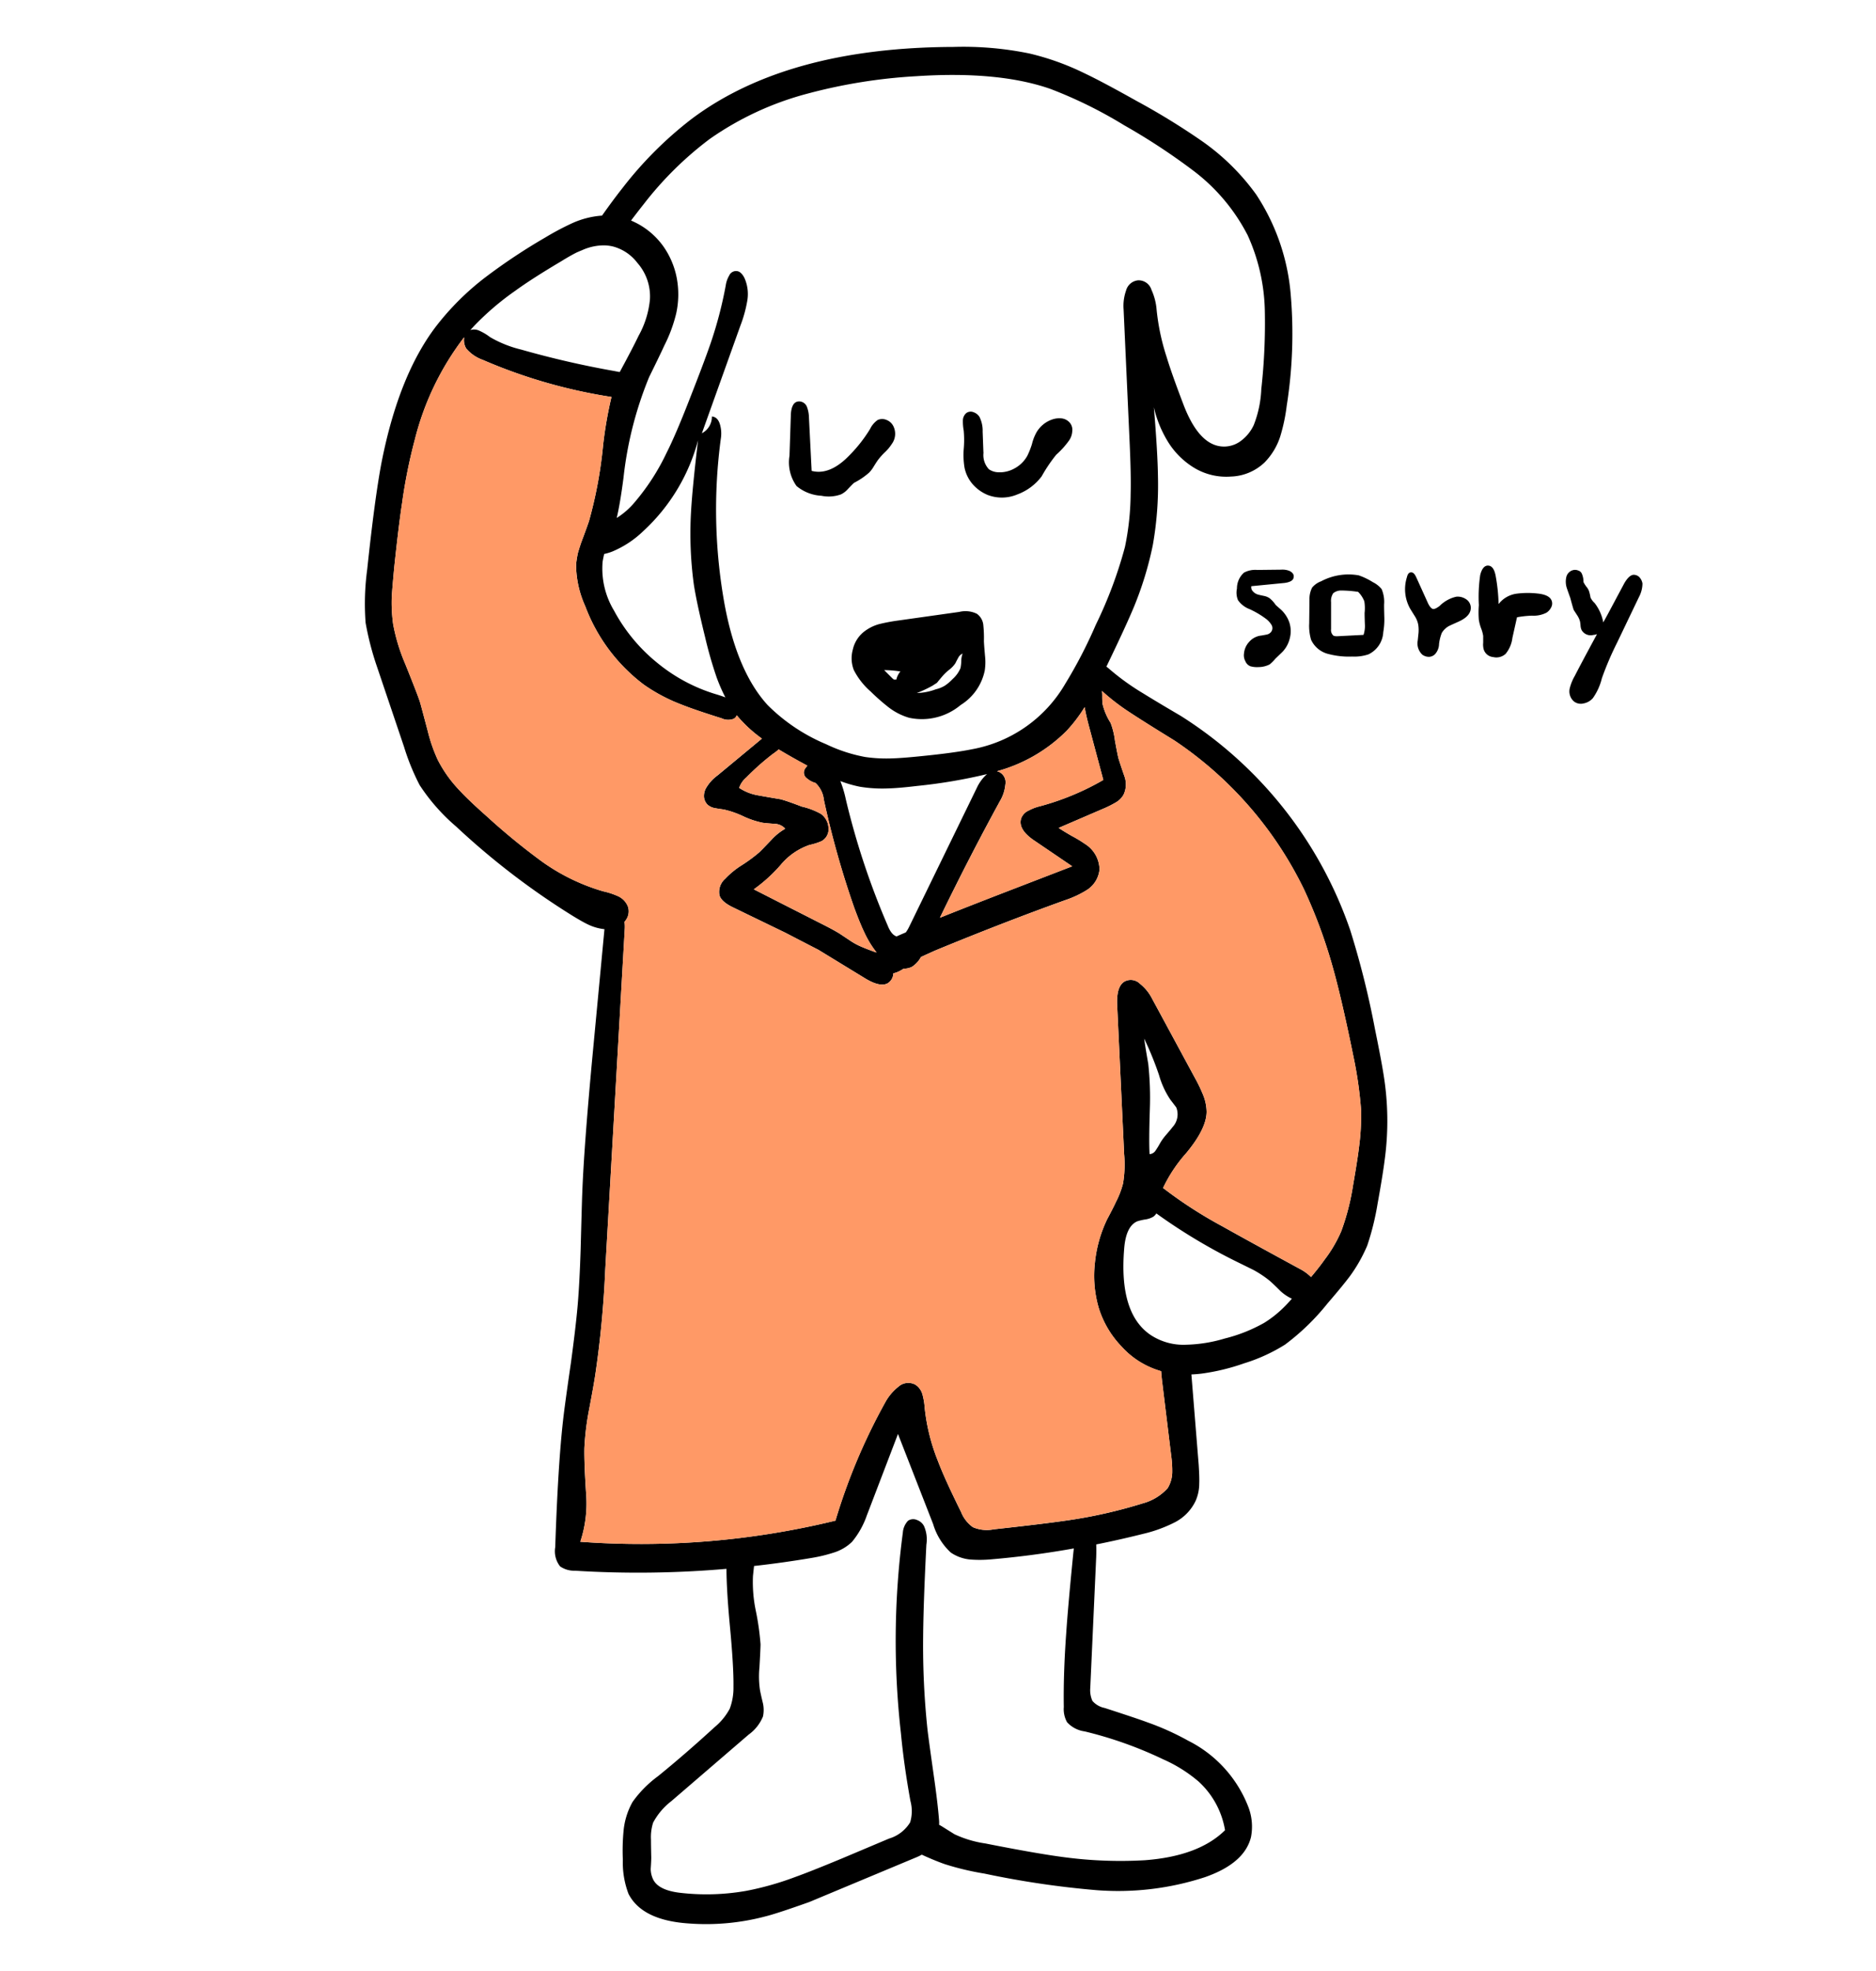 <svg xmlns="http://www.w3.org/2000/svg" xmlns:xlink="http://www.w3.org/1999/xlink" width="200" height="210" viewBox="0 0 200 210">
  <defs>
    <clipPath id="clip-path">
      <rect id="長方形_317" data-name="長方形 317" width="200" height="210" transform="translate(583 5150)" fill="#b95c5c" opacity="0.5"/>
    </clipPath>
    <clipPath id="clip-path-2">
      <rect id="長方形_344" data-name="長方形 344" width="136.218" height="200" fill="none"/>
    </clipPath>
  </defs>
  <g id="il_10" transform="translate(-583 -5150)" clip-path="url(#clip-path)">
    <g id="グループ_780" data-name="グループ 780" transform="translate(621.891 5155)">
      <g id="グループ_780-2" data-name="グループ 780" clip-path="url(#clip-path-2)">
        <path id="パス_989" data-name="パス 989" d="M97.594,41.506a19.036,19.036,0,0,0,.693-3.288,49.043,49.043,0,0,0,.433-11.738,22.752,22.752,0,0,0-3.692-10.758,24.2,24.2,0,0,0-5.768-5.682,75.01,75.01,0,0,0-7.008-4.3Q78.617,3.7,76.713,2.8A27.848,27.848,0,0,0,70.858.7,35,35,0,0,0,62.754,0Q44.989.062,34.837,7.676a40.557,40.557,0,0,0-7.383,7.383q-.979,1.238-2.163,2.913a9.3,9.3,0,0,0-3.115.779,29.378,29.378,0,0,0-2.942,1.557,62.42,62.42,0,0,0-6.345,4.211,28.443,28.443,0,0,0-5.336,5.307Q3.6,35.045,1.785,44.274,1.064,48.053.257,55.666a27.256,27.256,0,0,0-.172,5.682A30.944,30.944,0,0,0,1.295,66.02l2.884,8.537a24.256,24.256,0,0,0,1.673,4.1,20.723,20.723,0,0,0,3.893,4.413,79.654,79.654,0,0,0,12.43,9.517q1.038.634,1.586.894A5.359,5.359,0,0,0,25.55,94l-1.327,14.045q-.865,9.344-1.038,14.045-.029.519-.173,6-.115,3.605-.317,5.97-.2,2.308-.721,6.143-.664,4.557-.836,6.114-.548,4.845-.836,13.526a2.6,2.6,0,0,0,.519,2.048,2.633,2.633,0,0,0,1.586.461,109.149,109.149,0,0,0,16.151-.2q.009,2.239.346,5.883.433,4.557.4,6.691a6.3,6.3,0,0,1-.4,2.336,6.567,6.567,0,0,1-1.615,1.961q-3.115,2.855-6.028,5.22a12.1,12.1,0,0,0-2.711,2.74,7.732,7.732,0,0,0-.952,2.971,22.227,22.227,0,0,0-.087,3.2,9.353,9.353,0,0,0,.606,3.634q1.442,2.8,6.374,3.144a24.73,24.73,0,0,0,8.22-.75q1.182-.289,4.672-1.529l11.536-4.816a4.9,4.9,0,0,0,.461-.231q1.374.632,2.451,1.009a29.492,29.492,0,0,0,4.24,1.009,96.993,96.993,0,0,0,11.882,1.759A29.805,29.805,0,0,0,89.577,195q4.211-1.471,4.9-4.268a5.859,5.859,0,0,0-.347-3.374,13.23,13.23,0,0,0-6.345-6.893,28.389,28.389,0,0,0-4.355-1.961q-1.066-.4-4.557-1.529a2.335,2.335,0,0,1-1.3-.75,2.784,2.784,0,0,1-.231-1.384l.634-13.988q.022-.725,0-1.3,2.5-.5,4.989-1.125a14.822,14.822,0,0,0,3.288-1.182,4.957,4.957,0,0,0,2.307-2.307,4.572,4.572,0,0,0,.4-1.875q.029-.606-.058-1.99l-.778-9.633q.528-.024,1.067-.087a22.746,22.746,0,0,0,4.557-1.1,18.354,18.354,0,0,0,4.354-1.99,24.664,24.664,0,0,0,4.528-4.384q1.616-1.875,2.394-2.913a16.286,16.286,0,0,0,1.846-3.259,28.044,28.044,0,0,0,1.1-4.441q.548-3.028.75-4.615a30.707,30.707,0,0,0-.144-9.373q-.23-1.441-.894-4.7a93.1,93.1,0,0,0-2.624-10.469A43.81,43.81,0,0,0,86.981,71.269q-2.654-1.557-3.952-2.365a25.745,25.745,0,0,1-3.72-2.682,3.014,3.014,0,0,0-.259-.2l.028-.029q2.048-4.24,2.913-6.316a36.51,36.51,0,0,0,2.019-6.6,36.666,36.666,0,0,0,.548-7.3q-.028-2.481-.433-7.383a12.161,12.161,0,0,0,1.529,3.72A8.434,8.434,0,0,0,88.48,44.88a6.62,6.62,0,0,0,3.865.894,5.436,5.436,0,0,0,3.577-1.5,7.024,7.024,0,0,0,1.672-2.769M94.075,19.962a20.412,20.412,0,0,1,1.875,8.047,63.354,63.354,0,0,1-.375,8.45,11.715,11.715,0,0,1-.807,3.836,4.377,4.377,0,0,1-1.212,1.557,3.013,3.013,0,0,1-1.759.721q-2.8.173-4.586-4.643-1.21-3.173-1.73-4.9a23.77,23.77,0,0,1-1.067-5.047,6.31,6.31,0,0,0-.548-2.105,1.43,1.43,0,0,0-1.442-1.009,1.47,1.47,0,0,0-1.269,1.1,4.9,4.9,0,0,0-.26,1.99l.634,13.959q.174,3.72.116,5.739a28.661,28.661,0,0,1-.606,5.624,46.079,46.079,0,0,1-3.115,8.306,49.453,49.453,0,0,1-3.259,6.287A14.488,14.488,0,0,1,64.8,74.817q-1.961.4-5.509.75-1.961.2-2.97.231a15.922,15.922,0,0,1-2.971-.144A16.44,16.44,0,0,1,49.2,74.3a19.4,19.4,0,0,1-6.258-4.182q-3.259-3.576-4.586-10.729a56.66,56.66,0,0,1-.4-17.65,3.457,3.457,0,0,0-.087-1.5q-.231-.807-.865-.865a1.981,1.981,0,0,1-1.067,1.788l4.1-11.45a13.764,13.764,0,0,0,.721-2.567,4.208,4.208,0,0,0-.288-2.538q-.346-.664-.778-.721a.8.8,0,0,0-.837.461,2.893,2.893,0,0,0-.375,1.067,43.456,43.456,0,0,1-1.615,6.172q-.664,1.932-2.25,5.97-1.471,3.778-2.451,5.71a23.724,23.724,0,0,1-3.346,5.191,8.136,8.136,0,0,1-1.961,1.73q.369-1.552.721-4.268a39.392,39.392,0,0,1,2.74-10.758q1.1-2.221,1.615-3.346a15.681,15.681,0,0,0,1.269-3.432,9.466,9.466,0,0,0,.058-3.749,8.69,8.69,0,0,0-1.442-3.4,8.068,8.068,0,0,0-2.826-2.451q-.3-.151-.606-.288.757-1,1.384-1.788A36.819,36.819,0,0,1,36.769,9.81a32.648,32.648,0,0,1,10.47-4.845A57.125,57.125,0,0,1,58.8,3.119q8.767-.577,14.3,1.356a47.357,47.357,0,0,1,7.845,3.865,67.52,67.52,0,0,1,7.5,4.932,20.172,20.172,0,0,1,5.624,6.691M29.068,23.019A5.4,5.4,0,0,1,30.4,26.883a9.846,9.846,0,0,1-1.211,3.893q-.606,1.269-1.932,3.72a.692.692,0,0,1-.087.144l-.606-.115a99.307,99.307,0,0,1-9.892-2.278,12.3,12.3,0,0,1-3.316-1.327,5.614,5.614,0,0,0-1.1-.663,1.329,1.329,0,0,0-1.009-.087l.4-.433a29.251,29.251,0,0,1,4.384-3.749q1.788-1.3,4.9-3.144.967-.6,1.673-.952.3-.132.548-.231a5.684,5.684,0,0,1,2.394-.519,4.394,4.394,0,0,1,.894.115,4.8,4.8,0,0,1,2.624,1.759M26.3,37.295a43.128,43.128,0,0,0-.894,5.134,46.189,46.189,0,0,1-1.5,8.075l-.058.173q-.266.777-.779,2.134-.2.584-.346,1.1a9.939,9.939,0,0,0-.2,1.269,10.915,10.915,0,0,0,.981,4.413,18.65,18.65,0,0,0,6.258,8.364,18.342,18.342,0,0,0,3.98,2.105q1.442.577,4.3,1.471a1.633,1.633,0,0,0,1.269.058.726.726,0,0,0,.346-.375,14.272,14.272,0,0,0,2.682,2.48l-4.73,3.922A4.433,4.433,0,0,0,36.365,79a1.711,1.711,0,0,0-.2.923,1.323,1.323,0,0,0,.375.808,1.583,1.583,0,0,0,.808.375q.288.058.923.144a9.9,9.9,0,0,1,2.077.721,9.156,9.156,0,0,0,2.077.692q.433.058,1.3.115a1.563,1.563,0,0,1,1.1.519,6.054,6.054,0,0,0-1.471,1.182q-1.183,1.24-1.327,1.356a16.44,16.44,0,0,1-1.846,1.355,8.9,8.9,0,0,0-1.759,1.442,1.839,1.839,0,0,0-.605,1.759q.2.692,1.47,1.3l5.537,2.682q3.115,1.615,3.519,1.817L53.439,99.3q1.528.894,2.307.461a1.286,1.286,0,0,0,.577-.836,1.322,1.322,0,0,0,.028-.231,1.707,1.707,0,0,0,.4-.115,3.867,3.867,0,0,0,.692-.375,1.9,1.9,0,0,0,.895-.2,2.841,2.841,0,0,0,.951-1.038q.594-.281,1.586-.721,7.21-2.97,13.786-5.336A10.779,10.779,0,0,0,77,89.814a2.938,2.938,0,0,0,1.327-2.163,3.267,3.267,0,0,0-1.558-2.74,13.2,13.2,0,0,0-1.384-.836q-.952-.548-1.413-.865l4.961-2.134a11.06,11.06,0,0,0,1.125-.577,2.179,2.179,0,0,0,.836-.836,2.539,2.539,0,0,0,.115-1.875q-.46-1.326-.663-1.99-.115-.461-.376-1.9a8.058,8.058,0,0,0-.461-1.875,6.533,6.533,0,0,1-.865-2.048q-.028-.231-.028-.865a3.816,3.816,0,0,0-.029-.49,22.921,22.921,0,0,0,2.826,2.192q1.615,1.067,4.9,3.086a40.207,40.207,0,0,1,13.815,15.862,54.271,54.271,0,0,1,3.172,8.681q.894,3.23,2.077,9.027a43.693,43.693,0,0,1,.837,5.8,25.642,25.642,0,0,1-.231,4.038q-.144,1.211-.634,4.038a25.264,25.264,0,0,1-1.241,4.816,14.26,14.26,0,0,1-1.788,3.057q-.534.76-1.442,1.846a4.983,4.983,0,0,0-.981-.75q-5.682-3.086-8.508-4.672a46.494,46.494,0,0,1-6.287-4.067,15.547,15.547,0,0,1,2.451-3.692q2.191-2.624,2.191-4.441a5.012,5.012,0,0,0-.4-1.846,16.148,16.148,0,0,0-.836-1.73l-4.586-8.479a4.778,4.778,0,0,0-1.268-1.557,1.394,1.394,0,0,0-1.644-.26q-.865.491-.807,2.394l.749,16.007a12.19,12.19,0,0,1-.115,3.115,9.065,9.065,0,0,1-.75,1.961q-.288.634-.952,1.875a13.877,13.877,0,0,0-1.3,4.643,12.222,12.222,0,0,0,.4,4.759,10.33,10.33,0,0,0,2.423,4.124,8.949,8.949,0,0,0,3.98,2.567c.093.029.179.058.26.087.021.282.051.6.087.952l.981,8.018a11.734,11.734,0,0,1,.115,1.817,3.369,3.369,0,0,1-.49,1.673,5.5,5.5,0,0,1-2.653,1.615,51.748,51.748,0,0,1-7.845,1.788q-2.508.375-8.047.981a3.749,3.749,0,0,1-2.221-.231,3.664,3.664,0,0,1-1.269-1.644q-1.759-3.547-2.451-5.393a20.95,20.95,0,0,1-1.413-5.653,7.289,7.289,0,0,0-.231-1.413,1.805,1.805,0,0,0-.75-1.067,1.579,1.579,0,0,0-1.816.2,5.407,5.407,0,0,0-1.414,1.673,63.007,63.007,0,0,0-5.307,12.6,87.716,87.716,0,0,1-27.2,2.25,12.975,12.975,0,0,0,.634-4.9q-.231-3.4-.2-5.076a28.733,28.733,0,0,1,.461-3.893q.491-2.567.692-3.865a107.224,107.224,0,0,0,1.067-11.161L27.713,94a3.278,3.278,0,0,0-.029-.779,2.167,2.167,0,0,0,.173-.231,1.586,1.586,0,0,0,.2-1.384,2.012,2.012,0,0,0-1.067-1.125,8,8,0,0,0-1.586-.519,21.565,21.565,0,0,1-6.6-3.23A70.236,70.236,0,0,1,13.033,82q-2.019-1.788-2.942-2.8a13.7,13.7,0,0,1-2.307-3.23,16.763,16.763,0,0,1-1.067-3.057q-.808-3.057-.837-3.115-.2-.664-1.586-4.1a19.9,19.9,0,0,1-1.269-4.182,16.558,16.558,0,0,1-.144-3.028q.059-.923.26-3.057.491-4.614.837-6.835a55.635,55.635,0,0,1,1.355-6.749,29.746,29.746,0,0,1,5.249-10.9.387.387,0,0,1,0,.115,1.717,1.717,0,0,0,.231,1.067,4.08,4.08,0,0,0,1.759,1.211A55.956,55.956,0,0,0,26.3,37.295m-.952,17.593q.059-.382.173-.865a5.431,5.431,0,0,0,.865-.26A10.677,10.677,0,0,0,29.674,51.6a20.185,20.185,0,0,0,5.855-9.69q-.606,5.047-.75,7.643a40.282,40.282,0,0,0,.288,7.643q.288,1.932,1.211,5.682A43.531,43.531,0,0,0,37.519,67.2a18.257,18.257,0,0,0,.922,2.105q-.349-.136-.836-.288a18.031,18.031,0,0,1-6.4-3.374,18.253,18.253,0,0,1-4.643-5.6,8.665,8.665,0,0,1-1.211-5.162M77.175,72.279,78.732,78.1a27.966,27.966,0,0,1-6.748,2.8,4.984,4.984,0,0,0-1.212.461,1.471,1.471,0,0,0-.807.865q-.347,1.183,1.5,2.394L75.415,87.3l-7.037,2.711q-4.1,1.584-7.067,2.769,3.1-6.4,6.4-12.43a4.2,4.2,0,0,0,.577-1.759,1.229,1.229,0,0,0-.692-1.356,1.073,1.073,0,0,0-.2-.058l.087-.029a16.678,16.678,0,0,0,7.326-4.268,15.71,15.71,0,0,0,1.933-2.538q.148.871.433,1.932M66.36,77.47a1.372,1.372,0,0,0-.116.087,4.491,4.491,0,0,0-.981,1.356L58.024,93.765a3.862,3.862,0,0,1-.346.577q-.493.209-.922.4l-.058.029q-.56-.164-.951-1.154a81.215,81.215,0,0,1-4.47-13.469A12.076,12.076,0,0,0,50.7,78.22a13.08,13.08,0,0,0,2.1.606A14.829,14.829,0,0,0,55.833,79q1.1-.029,3.028-.26a55.946,55.946,0,0,0,7.5-1.269m-19.353-.663a.759.759,0,0,0-.029.981,2.422,2.422,0,0,0,1.067.634,2.842,2.842,0,0,1,.894,1.788,96.754,96.754,0,0,0,3.23,11.479q.634,1.73,1.125,2.74a10.606,10.606,0,0,0,1.24,2.019.08.08,0,0,1-.029.029q-1.165-.421-1.759-.692a7.139,7.139,0,0,1-1.067-.606l-1.038-.692q-.692-.433-2.192-1.182L41.47,89.756a16.238,16.238,0,0,0,2.885-2.624,6.878,6.878,0,0,1,3.057-2.105,6.814,6.814,0,0,0,1.27-.4,1.438,1.438,0,0,0,.749-1.442,1.949,1.949,0,0,0-.808-1.471,7.842,7.842,0,0,0-2.048-.779q-1.5-.577-2.25-.779-1.557-.26-2.307-.4a5.243,5.243,0,0,1-2.105-.808,2.424,2.424,0,0,1,.75-1.1,26.668,26.668,0,0,1,2.826-2.509,5.681,5.681,0,0,0,.634-.49q.995.6,2.365,1.355.369.2.692.375a2.378,2.378,0,0,0-.173.231m36.08,28.841a35.006,35.006,0,0,1,1.586,3.893,9.159,9.159,0,0,0,1.211,2.625c.385.5.6.779.634.836a2,2,0,0,1-.4,2.077q-.145.2-.721.865a5.683,5.683,0,0,0-.635.894,8.315,8.315,0,0,1-.461.75.807.807,0,0,1-.634.375q-.087-1.269.028-4.816a33.982,33.982,0,0,0-.172-4.816q-.318-1.788-.433-2.682m-.721,19.467a5.886,5.886,0,0,1,.893-.2,2.389,2.389,0,0,0,.808-.288,1.238,1.238,0,0,0,.318-.346,60.118,60.118,0,0,0,8.479,5.1q1.529.75,1.875.923a11.237,11.237,0,0,1,1.73,1.154q.4.346,1.154,1.1a4.694,4.694,0,0,0,1.211.808q-.411.468-.721.779a11.9,11.9,0,0,1-2.221,1.788,16.727,16.727,0,0,1-4.211,1.673,15.493,15.493,0,0,1-4.1.663,6.348,6.348,0,0,1-3.807-1.038q-3.374-2.278-2.826-9.114.174-2.481,1.414-3M53.554,156.378l3.288-8.595,3.749,9.6a6.762,6.762,0,0,0,1.875,3.028,4.371,4.371,0,0,0,2.105.75,13.512,13.512,0,0,0,2.307-.029q4.354-.376,8.71-1.154-.058.529-.116,1.125-.519,5.249-.692,7.873-.317,4.384-.26,7.9a2.872,2.872,0,0,0,.347,1.615,3.088,3.088,0,0,0,1.875.981,42.27,42.27,0,0,1,8.364,2.971,15.291,15.291,0,0,1,3.778,2.365,9.028,9.028,0,0,1,2.826,5.191q-2.8,2.769-8.566,3.2a45.471,45.471,0,0,1-8.537-.317q-2.912-.375-8.45-1.471a11.663,11.663,0,0,1-3.288-.981l-1.384-.865q-.122-.074-.259-.144a3.382,3.382,0,0,0,0-.433q-.144-1.875-.577-4.874-.549-3.865-.664-4.874a85.077,85.077,0,0,1-.461-9.835q.029-3.6.346-9.835a3.522,3.522,0,0,0-.26-1.99,1.353,1.353,0,0,0-.75-.634.971.971,0,0,0-.951.087,2.057,2.057,0,0,0-.549,1.269,87.47,87.47,0,0,0-.2,21.4q.318,3.374,1.009,7.181a4.156,4.156,0,0,1-.029,2.278,3.948,3.948,0,0,1-2.249,1.73l-4.99,2.105q-3.4,1.413-5.018,1.99a31.837,31.837,0,0,1-5.191,1.471,24.424,24.424,0,0,1-7.182.2q-2.221-.288-2.769-1.413a2.618,2.618,0,0,1-.26-1.125q.058-.837.058-1.24-.029-1.24-.029-1.875a5.037,5.037,0,0,1,.231-1.817,7.123,7.123,0,0,1,1.932-2.278l8.248-7.095a4.443,4.443,0,0,0,1.529-1.932,3.33,3.33,0,0,0,0-1.384q-.231-.952-.317-1.413a9.9,9.9,0,0,1-.058-2.451q.115-2.019.115-2.451a27.844,27.844,0,0,0-.519-3.634,14.865,14.865,0,0,1-.288-3.634q.068-.652.115-1.067,3.087-.343,6.172-.865a15.972,15.972,0,0,0,2.278-.548,4.908,4.908,0,0,0,1.99-1.154,9.05,9.05,0,0,0,1.615-2.913" transform="translate(0 0)"/>
        <path id="パス_990" data-name="パス 990" d="M49.083,100.494a.758.758,0,0,1,.029-.981,2.378,2.378,0,0,1,.173-.231q-.324-.177-.692-.375-1.371-.756-2.365-1.355a5.681,5.681,0,0,1-.634.49,26.668,26.668,0,0,0-2.826,2.509,2.424,2.424,0,0,0-.75,1.1,5.239,5.239,0,0,0,2.105.808q.75.144,2.307.4.75.2,2.25.779a7.842,7.842,0,0,1,2.048.779,1.949,1.949,0,0,1,.808,1.471,1.437,1.437,0,0,1-.75,1.442,6.783,6.783,0,0,1-1.269.4,6.883,6.883,0,0,0-3.057,2.105,16.241,16.241,0,0,1-2.884,2.624l6.979,3.547q1.5.75,2.192,1.182l1.038.692a7.139,7.139,0,0,0,1.067.606q.6.271,1.759.692a.085.085,0,0,0,.029-.029,10.637,10.637,0,0,1-1.24-2.019q-.491-1.009-1.125-2.74a96.754,96.754,0,0,1-3.23-11.479,2.847,2.847,0,0,0-.894-1.788,2.422,2.422,0,0,1-1.067-.634m31.754.317-1.557-5.826q-.284-1.061-.433-1.932a15.708,15.708,0,0,1-1.932,2.538,16.678,16.678,0,0,1-7.326,4.268l-.087.029a1.073,1.073,0,0,1,.2.058A1.23,1.23,0,0,1,70.4,101.3a4.2,4.2,0,0,1-.577,1.759q-3.3,6.034-6.4,12.43,2.966-1.185,7.066-2.769l7.037-2.711-3.951-2.682q-1.846-1.211-1.5-2.394a1.474,1.474,0,0,1,.808-.865,4.988,4.988,0,0,1,1.211-.461,27.97,27.97,0,0,0,6.749-2.8M27.51,65.136A43.127,43.127,0,0,1,28.4,60a55.931,55.931,0,0,1-13.728-3.951,4.08,4.08,0,0,1-1.759-1.211,1.716,1.716,0,0,1-.231-1.067.387.387,0,0,0,0-.115,29.737,29.737,0,0,0-5.249,10.9,55.628,55.628,0,0,0-1.356,6.749q-.346,2.221-.836,6.835-.2,2.134-.26,3.057a16.558,16.558,0,0,0,.144,3.028A19.9,19.9,0,0,0,6.4,88.41q1.384,3.432,1.586,4.1.029.058.836,3.115a16.8,16.8,0,0,0,1.067,3.057,13.671,13.671,0,0,0,2.307,3.23q.923,1.01,2.942,2.8a70.112,70.112,0,0,0,5.768,4.73,21.565,21.565,0,0,0,6.6,3.23,8,8,0,0,1,1.586.519,2.012,2.012,0,0,1,1.067,1.125,1.586,1.586,0,0,1-.2,1.384,2.167,2.167,0,0,1-.173.231,3.278,3.278,0,0,1,.029.779l-2.077,36.368a107.224,107.224,0,0,1-1.067,11.161q-.2,1.3-.692,3.865a28.754,28.754,0,0,0-.461,3.893q-.029,1.672.2,5.076a12.975,12.975,0,0,1-.634,4.9,87.716,87.716,0,0,0,27.2-2.25,63.007,63.007,0,0,1,5.307-12.6A5.413,5.413,0,0,1,59,165.443a1.58,1.58,0,0,1,1.817-.2,1.808,1.808,0,0,1,.75,1.067,7.335,7.335,0,0,1,.231,1.413,20.95,20.95,0,0,0,1.413,5.653q.692,1.846,2.451,5.393a3.664,3.664,0,0,0,1.269,1.644,3.748,3.748,0,0,0,2.221.231q5.537-.606,8.047-.981a51.723,51.723,0,0,0,7.845-1.788,5.5,5.5,0,0,0,2.653-1.615,3.369,3.369,0,0,0,.49-1.673,11.749,11.749,0,0,0-.115-1.817l-.981-8.018q-.055-.529-.087-.952c-.081-.029-.167-.058-.26-.087a8.949,8.949,0,0,1-3.98-2.567,10.319,10.319,0,0,1-2.423-4.124,12.222,12.222,0,0,1-.4-4.759,13.878,13.878,0,0,1,1.3-4.643q.664-1.24.952-1.875a9.127,9.127,0,0,0,.75-1.961,12.243,12.243,0,0,0,.115-3.115l-.75-16.007q-.058-1.9.808-2.394a1.393,1.393,0,0,1,1.644.26,4.778,4.778,0,0,1,1.269,1.557l4.586,8.479a16.149,16.149,0,0,1,.836,1.73,5.014,5.014,0,0,1,.4,1.846q0,1.817-2.192,4.441a15.546,15.546,0,0,0-2.451,3.692,46.5,46.5,0,0,0,6.287,4.067q2.827,1.586,8.508,4.672a4.977,4.977,0,0,1,.981.75q.908-1.086,1.442-1.846a14.264,14.264,0,0,0,1.788-3.057,25.271,25.271,0,0,0,1.24-4.816q.491-2.827.634-4.038a25.568,25.568,0,0,0,.231-4.038,43.769,43.769,0,0,0-.836-5.8q-1.183-5.8-2.077-9.027a54.326,54.326,0,0,0-3.172-8.681A40.207,40.207,0,0,0,88.422,96.6q-3.288-2.019-4.9-3.086a22.921,22.921,0,0,1-2.826-2.192,3.929,3.929,0,0,1,.029.49,8.453,8.453,0,0,0,.029.865,6.5,6.5,0,0,0,.865,2.048,8.058,8.058,0,0,1,.461,1.875q.26,1.442.375,1.9.2.664.663,1.99A2.542,2.542,0,0,1,83,102.369a2.177,2.177,0,0,1-.836.836,11.034,11.034,0,0,1-1.125.577l-4.961,2.134q.461.318,1.413.865a13.258,13.258,0,0,1,1.384.836,3.265,3.265,0,0,1,1.557,2.74,2.933,2.933,0,0,1-1.327,2.163,10.792,10.792,0,0,1-2.336,1.1q-6.576,2.365-13.786,5.336-.993.44-1.586.721a2.841,2.841,0,0,1-.952,1.038,1.888,1.888,0,0,1-.894.2,3.851,3.851,0,0,1-.692.375,1.669,1.669,0,0,1-.4.115,1.319,1.319,0,0,1-.029.231,1.286,1.286,0,0,1-.577.836q-.779.433-2.307-.461l-5.1-3.115q-.4-.2-3.519-1.817L41.382,114.4q-1.269-.606-1.471-1.3a1.841,1.841,0,0,1,.606-1.759,8.888,8.888,0,0,1,1.759-1.442,16.5,16.5,0,0,0,1.846-1.355q.144-.115,1.327-1.356A6.054,6.054,0,0,1,46.92,106a1.563,1.563,0,0,0-1.1-.519q-.865-.057-1.3-.115a9.153,9.153,0,0,1-2.077-.692,9.9,9.9,0,0,0-2.077-.721q-.634-.087-.923-.144a1.583,1.583,0,0,1-.808-.375,1.323,1.323,0,0,1-.375-.808,1.711,1.711,0,0,1,.2-.923,4.425,4.425,0,0,1,1.24-1.384L44.44,96.4a14.272,14.272,0,0,1-2.682-2.48.726.726,0,0,1-.346.375,1.633,1.633,0,0,1-1.269-.058q-2.855-.894-4.3-1.471a18.317,18.317,0,0,1-3.98-2.105A18.65,18.65,0,0,1,25.607,82.3a10.913,10.913,0,0,1-.981-4.413,9.939,9.939,0,0,1,.2-1.269q.148-.512.346-1.1.512-1.358.779-2.134l.058-.173a46.189,46.189,0,0,0,1.5-8.075" transform="translate(-2.104 -22.707)" fill="#f96"/>
        <path id="パス_991" data-name="パス 991" d="M90.05,88.826a18.865,18.865,0,0,0-1.99.375,4.6,4.6,0,0,0-1.73.894,3.367,3.367,0,0,0-1.1,1.846,3.443,3.443,0,0,0,.115,2.163,7.652,7.652,0,0,0,1.788,2.278,22.212,22.212,0,0,0,1.9,1.673,6.6,6.6,0,0,0,2.191,1.125,6.43,6.43,0,0,0,5.509-1.356,5.656,5.656,0,0,0,2.566-3.663,5.981,5.981,0,0,0,.029-1.586q-.116-1.326-.116-1.586a12.782,12.782,0,0,0-.058-1.615,1.669,1.669,0,0,0-.692-1.269,2.769,2.769,0,0,0-1.875-.2Zm-.432,6.287L89.474,95l-.895-.894a11.614,11.614,0,0,1,1.73.144,2.006,2.006,0,0,0-.433.865h-.259m2.422,1.442a13.678,13.678,0,0,0,1.673-.779l.49-.317q.375-.461.577-.692a5.112,5.112,0,0,1,.721-.692,3.031,3.031,0,0,0,.664-.692c.134-.269.241-.471.317-.606a.893.893,0,0,1,.461-.433,2.332,2.332,0,0,0-.144.779,4.11,4.11,0,0,1-.087.779,3.238,3.238,0,0,1-.836,1.154,4.889,4.889,0,0,1-.808.692,3.275,3.275,0,0,1-.981.4,6.3,6.3,0,0,1-2.048.4M78.629,66.936l-.144,4.326a4.325,4.325,0,0,0,.75,3.23,4.518,4.518,0,0,0,2.653,1.038,3.861,3.861,0,0,0,2.077-.144,2.319,2.319,0,0,0,.75-.577c.365-.385.587-.606.663-.663a7.564,7.564,0,0,0,1.615-1.1,3.458,3.458,0,0,0,.49-.663q.346-.548.433-.663a7.219,7.219,0,0,1,.75-.836,4.674,4.674,0,0,0,.721-.865,1.829,1.829,0,0,0,.173-1.9,1.354,1.354,0,0,0-.721-.663,1.172,1.172,0,0,0-.951,0,2.441,2.441,0,0,0-.808.952,15.243,15.243,0,0,1-2.134,2.74q-2.134,2.25-4.1,1.73l-.288-5.71a3.318,3.318,0,0,0-.231-1.154.893.893,0,0,0-.981-.519q-.663.144-.721,1.442m20.535,3.98L99.077,68.7a3.264,3.264,0,0,0-.346-1.586,1.245,1.245,0,0,0-.635-.49.786.786,0,0,0-.75.087,1.047,1.047,0,0,0-.375.836,5.308,5.308,0,0,0,.087,1.038,10.961,10.961,0,0,1,0,1.99,8.315,8.315,0,0,0,.087,1.961,3.879,3.879,0,0,0,.865,1.759,4.313,4.313,0,0,0,1.616,1.154,4.238,4.238,0,0,0,3.143-.058,5.712,5.712,0,0,0,2.6-1.932,16.4,16.4,0,0,1,1.557-2.307,8.946,8.946,0,0,0,1.356-1.5,1.889,1.889,0,0,0,.346-.981,1.175,1.175,0,0,0-.259-.923,1.373,1.373,0,0,0-.865-.461,2.32,2.32,0,0,0-1.01.115,3.1,3.1,0,0,0-1.7,1.413,5.011,5.011,0,0,0-.461,1.211,8.615,8.615,0,0,1-.49,1.24,3.383,3.383,0,0,1-1.326,1.327,3.221,3.221,0,0,1-1.818.433,1.861,1.861,0,0,1-.952-.317,2.21,2.21,0,0,1-.577-1.788" transform="translate(-33.208 -27.709)"/>
        <path id="パス_992" data-name="パス 992" d="M204.082,97.047a.866.866,0,0,0-.663-.26q-.461.058-.952.894l-1.817,3.4q-.223.41-.433.779c-.007-.049-.017-.107-.029-.173a4.8,4.8,0,0,0-.894-1.9,1.839,1.839,0,0,1-.433-.577,4.413,4.413,0,0,0-.173-.721,1.685,1.685,0,0,0-.288-.461,3.967,3.967,0,0,1-.288-.461,2.185,2.185,0,0,0-.173-.894.609.609,0,0,0-.4-.346.853.853,0,0,0-.577-.029,1,1,0,0,0-.692.779,2.181,2.181,0,0,0,.058,1.1q.115.346.375,1.067.318,1.183.375,1.3.058.087.375.577a2.2,2.2,0,0,1,.288.634,3.548,3.548,0,0,1,.058.461,1.341,1.341,0,0,0,.115.461,1.109,1.109,0,0,0,1.24.519,1.535,1.535,0,0,0,.4-.087q-1.76,3.253-2.365,4.441a5.056,5.056,0,0,0-.548,1.356,1.419,1.419,0,0,0,.433,1.356,1.19,1.19,0,0,0,1.038.231,1.738,1.738,0,0,0,1.009-.577,6.232,6.232,0,0,0,.952-2.105,32.719,32.719,0,0,1,1.615-3.778l2.336-4.874a3.13,3.13,0,0,0,.375-1.442,1.263,1.263,0,0,0-.317-.663M176.6,98.316a2.854,2.854,0,0,0-.952-.75,7.07,7.07,0,0,0-1.5-.721,6.227,6.227,0,0,0-4.009.634,2.264,2.264,0,0,0-.952.663,2.644,2.644,0,0,0-.288,1.269l-.028,2.538a5.222,5.222,0,0,0,.2,1.759,2.75,2.75,0,0,0,1.9,1.529,8.545,8.545,0,0,0,2.48.26,4.768,4.768,0,0,0,1.73-.231,2.78,2.78,0,0,0,1.586-2.365,8.02,8.02,0,0,0,.115-1.471q-.029-.98-.029-1.471a3.436,3.436,0,0,0-.26-1.644m-2.509.288a2.865,2.865,0,0,1,.663,1.009,4.59,4.59,0,0,1,.029,1.24c0,.269.01.663.029,1.182a2.961,2.961,0,0,1-.144,1.154l-2.8.144a.987.987,0,0,1-.4-.058.779.779,0,0,1-.26-.692V99.7a1.461,1.461,0,0,1,.231-.952,1.323,1.323,0,0,1,.865-.288,12.784,12.784,0,0,1,1.788.144m-6.893-1.471c.1-.307-.039-.558-.4-.75a1.98,1.98,0,0,0-.894-.144l-2.567.029a2.543,2.543,0,0,0-1.413.288,2.253,2.253,0,0,0-.75,1.7,2.06,2.06,0,0,0,.115,1.24,2.655,2.655,0,0,0,1.241.952,9.5,9.5,0,0,1,1.672.981,2.31,2.31,0,0,1,.635.663.663.663,0,0,1,0,.75.787.787,0,0,1-.52.317q-.433.087-.663.115a1.99,1.99,0,0,0-1.182.663,2.084,2.084,0,0,0-.548,1.24,1.3,1.3,0,0,0,.144.808.961.961,0,0,0,.548.548,2.556,2.556,0,0,0,.836.087,2.631,2.631,0,0,0,1.211-.288,4.372,4.372,0,0,0,.606-.606l.749-.721a3.137,3.137,0,0,0,.779-1.413,3.016,3.016,0,0,0-.029-1.7,3.352,3.352,0,0,0-.922-1.413c-.288-.25-.472-.413-.549-.49a3.159,3.159,0,0,0-.663-.721,1.629,1.629,0,0,0-.577-.231q-.433-.087-.635-.144a1.115,1.115,0,0,1-.548-.346A.615.615,0,0,1,162.7,98l3.547-.346q.837-.115.952-.519m13.094-.058q-.26-.606-.606-.548-.288.029-.4.519a4.229,4.229,0,0,0,.346,3.346q.173.288.519.836a2.511,2.511,0,0,1,.346.894,3.815,3.815,0,0,1,.029.836q-.029.289-.087.836a1.644,1.644,0,0,0,.49,1.5,1.2,1.2,0,0,0,.721.231.949.949,0,0,0,.663-.317,1.676,1.676,0,0,0,.4-1.067,4.792,4.792,0,0,1,.288-1.154,1.964,1.964,0,0,1,.779-.75q.173-.087,1.009-.461,1.413-.634,1.3-1.615a1.1,1.1,0,0,0-.548-.808,1.548,1.548,0,0,0-1.009-.231,3.652,3.652,0,0,0-1.759.981q-.491.376-.721.317t-.49-.548l-1.269-2.8m7.672-1.269q-.606-.029-.865,1.009a16.111,16.111,0,0,0-.144,3.2,9.9,9.9,0,0,0,0,1.586,4.973,4.973,0,0,0,.231.865,3.75,3.75,0,0,1,.231.836v.721a1.982,1.982,0,0,0,.058.721,1.16,1.16,0,0,0,1.009.808,1.451,1.451,0,0,0,1.327-.346,3.272,3.272,0,0,0,.721-1.7l.49-2.192a10.491,10.491,0,0,1,1.586-.173,3.039,3.039,0,0,0,1.557-.317,1.443,1.443,0,0,0,.519-.606.854.854,0,0,0,0-.75q-.288-.577-1.529-.692a9.248,9.248,0,0,0-2.221.029,2.925,2.925,0,0,0-1.875,1.1,18.824,18.824,0,0,0-.317-3.028q-.2-1.038-.779-1.067" transform="translate(-68.188 -40.544)"/>
      </g>
    </g>
  </g>
</svg>
